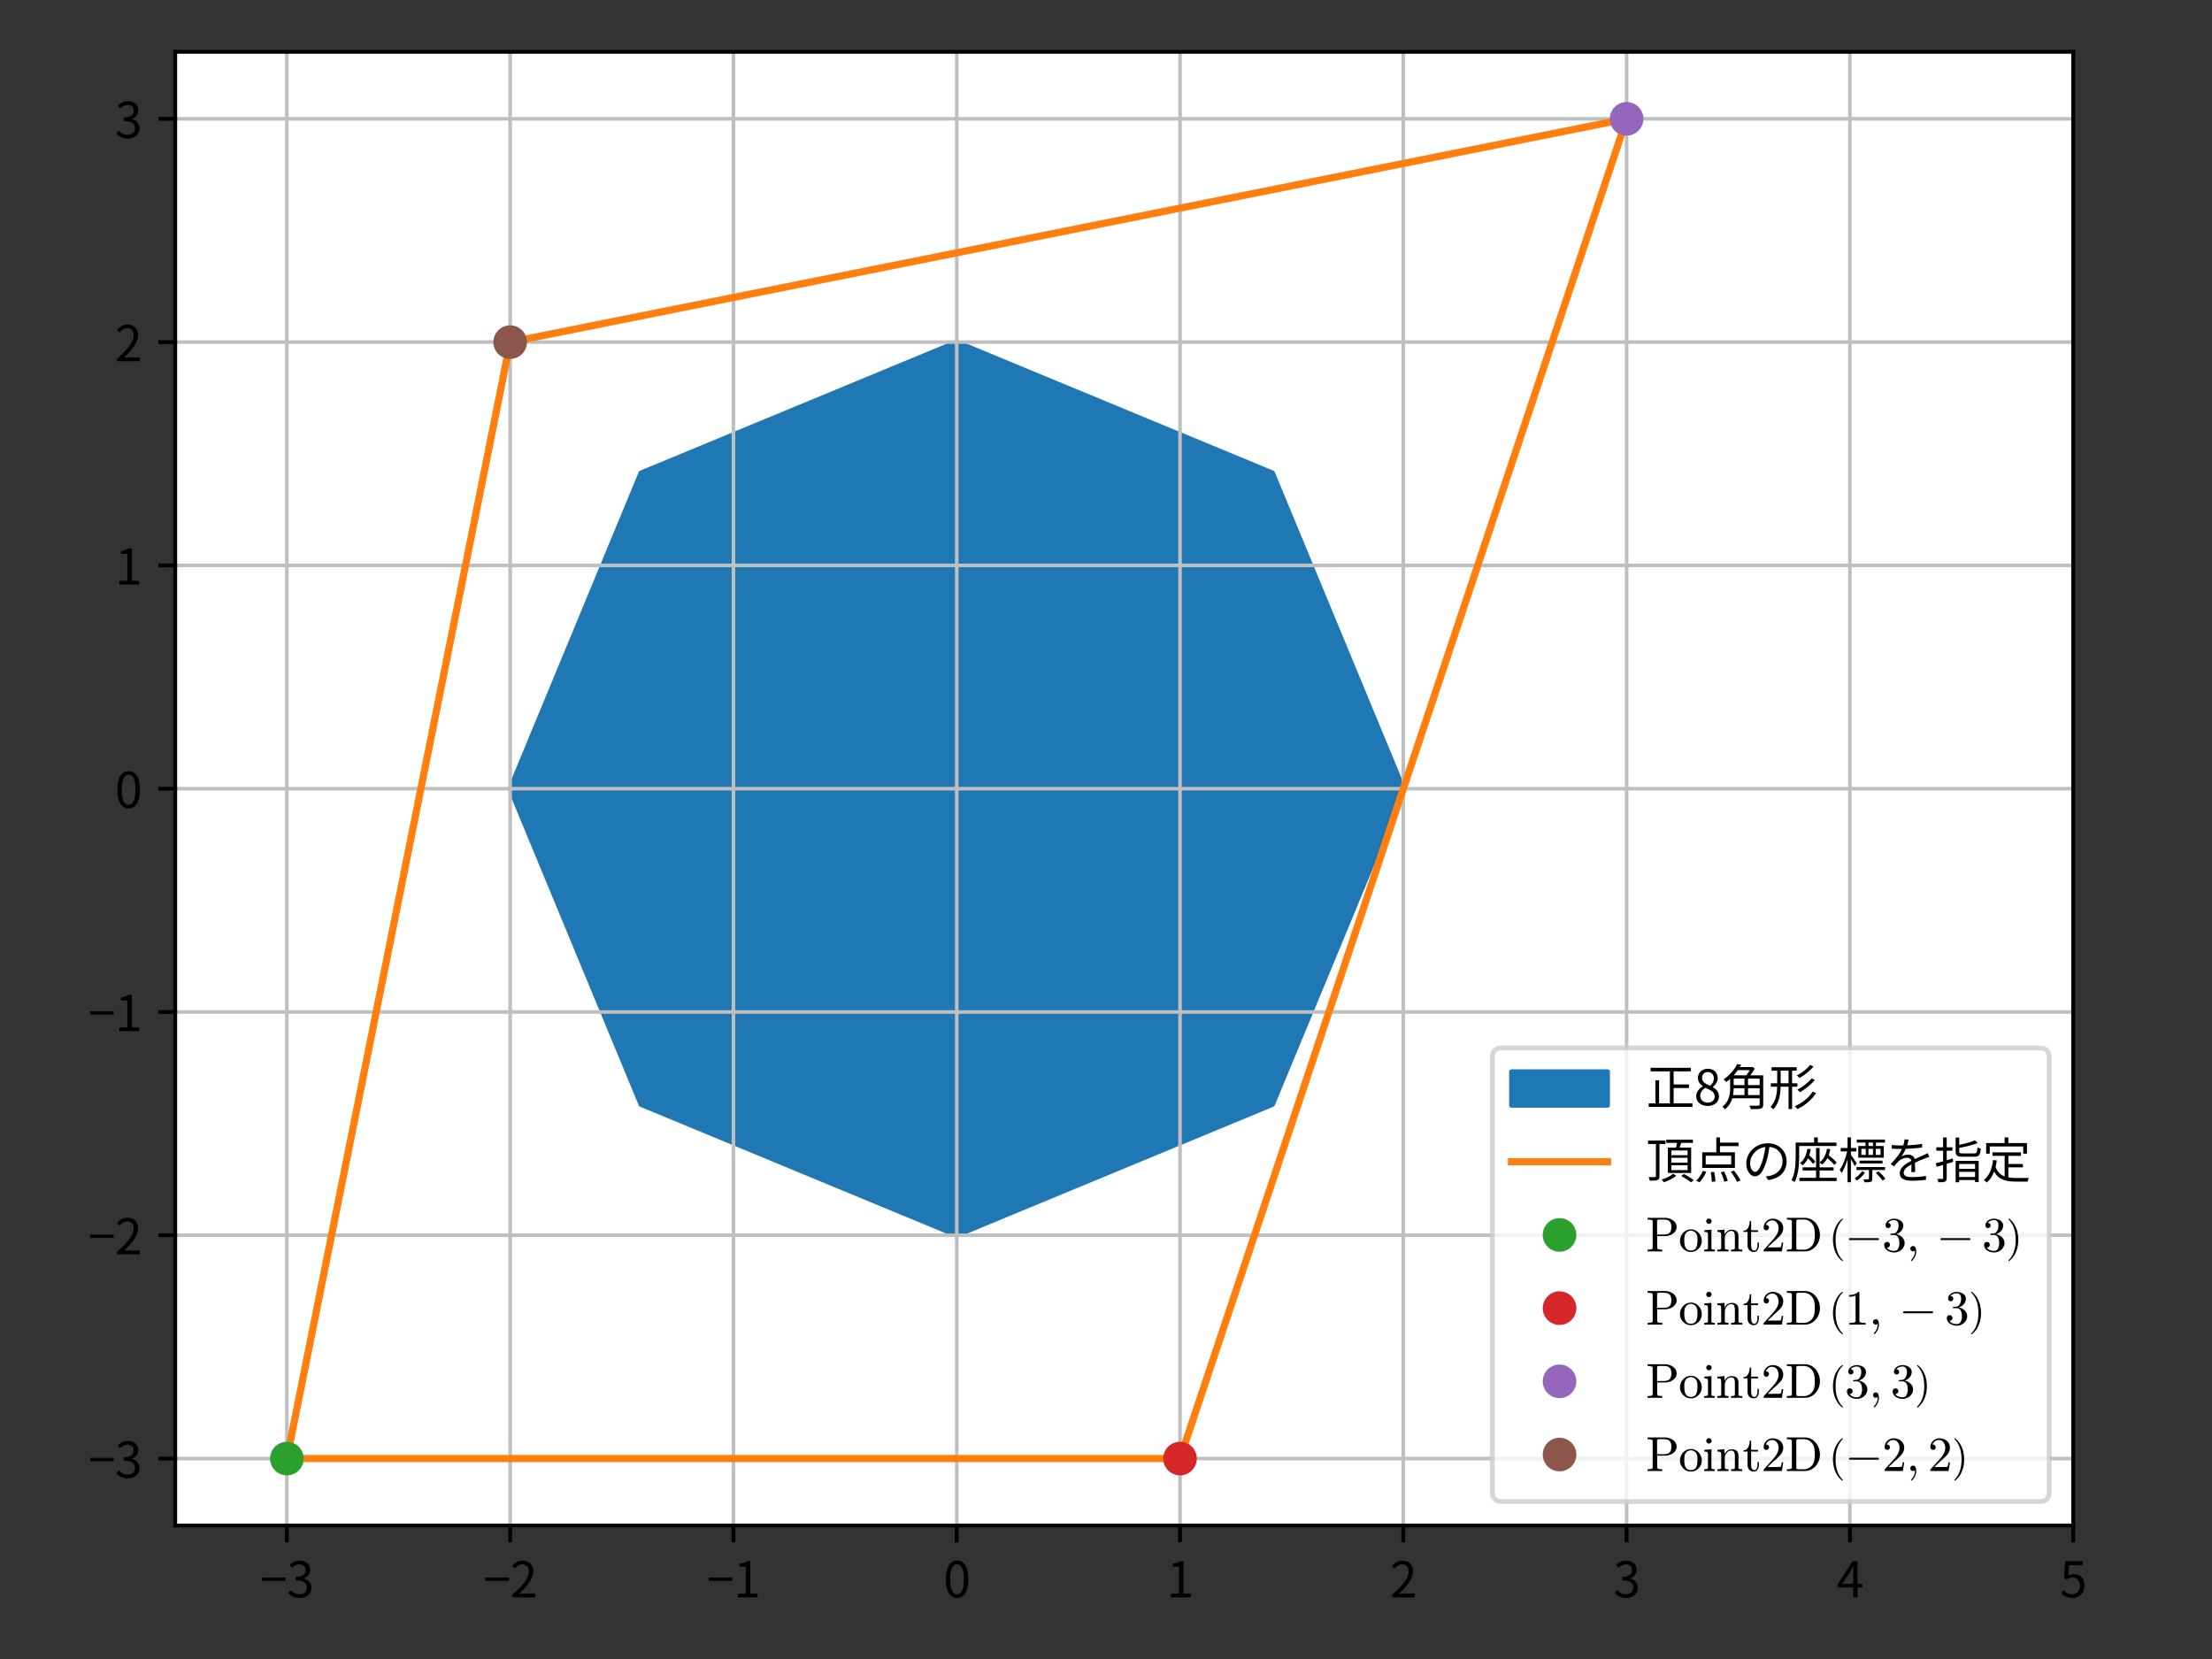 <?xml version="1.0" encoding="utf-8" standalone="no"?>
<!DOCTYPE svg PUBLIC "-//W3C//DTD SVG 1.1//EN"
  "http://www.w3.org/Graphics/SVG/1.1/DTD/svg11.dtd">
<svg xmlns:xlink="http://www.w3.org/1999/xlink" width="460.8pt" height="345.6pt" viewBox="0 0 460.8 345.6" xmlns="http://www.w3.org/2000/svg" version="1.1">
 <rect x="0" y="0" width="460.8" height="345.6" fill="#333333" stroke="none"/>
 <defs>
  <style type="text/css">*{stroke-linejoin: round; stroke-linecap: butt}</style>
 </defs>
 <g id="figure_1">
  <g id="patch_1">
   <path d="M 0 345.6 
L 460.8 345.6 
L 460.8 0 
L 0 0 
L 0 345.6 
z
" style="fill: none"/>
  </g>
  <g id="axes_1">
   <g id="patch_2">
    <path d="M 36.504 317.8 
L 431.883 317.8 
L 431.883 10.8 
L 36.504 10.8 
z
" style="fill: #ffffff"/>
   </g>
   <g id="patch_3">
    <path d="M 292.337 164.3 
L 265.089 98.518 
L 199.307 71.27 
L 133.525 98.518 
L 106.277 164.3 
L 133.525 230.082 
L 199.307 257.33 
L 265.089 230.082 
z
" clip-path="url(#p03136a1b5b)" style="fill: #1f77b4; stroke: #1f77b4; stroke-linejoin: miter"/>
   </g>
   <g id="matplotlib.axis_1">
    <g id="xtick_1">
     <g id="line2d_1">
      <path d="M 59.762 317.8 
L 59.762 10.8 
" clip-path="url(#p03136a1b5b)" style="fill: none; stroke: #bfbfbf; stroke-width: 0.75; stroke-linecap: square"/>
     </g>
     <g id="line2d_2">
      <defs>
       <path id="m4db9321e7c" d="M 0 0 
L 0 3.5 
" style="stroke: #000000; stroke-width: 0.8"/>
      </defs>
      <g>
       <use xlink:href="#m4db9321e7c" x="59.762" y="317.8" style="stroke: #000000; stroke-width: 0.8"/>
      </g>
     </g>
     <g id="text_1">
      <!-- −3 -->
      <g transform="translate(54.212 332.759) scale(0.1 -0.1)">
       <defs>
        <path id="NotoSansCJKjp-Regular-2212" d="M 243 2144 
L 3309 2144 
L 3309 2579 
L 243 2579 
L 243 2144 
z
" transform="scale(0.016)"/>
        <path id="NotoSansCJKjp-Regular-33" d="M 1690 -83 
C 2522 -83 3194 416 3194 1254 
C 3194 1894 2752 2317 2202 2445 
L 2202 2470 
C 2694 2656 3034 3034 3034 3603 
C 3034 4346 2458 4781 1670 4781 
C 1126 4781 710 4544 358 4218 
L 672 3846 
C 934 4115 1267 4301 1645 4301 
C 2131 4301 2438 4006 2438 3558 
C 2438 3053 2106 2662 1139 2662 
L 1139 2214 
C 2221 2214 2598 1837 2598 1280 
C 2598 736 2202 403 1645 403 
C 1114 403 755 653 480 941 
L 186 557 
C 493 224 954 -83 1690 -83 
z
" transform="scale(0.016)"/>
       </defs>
       <use xlink:href="#NotoSansCJKjp-Regular-2212"/>
       <use xlink:href="#NotoSansCJKjp-Regular-33" x="55.5"/>
      </g>
     </g>
    </g>
    <g id="xtick_2">
     <g id="line2d_3">
      <path d="M 106.277 317.8 
L 106.277 10.8 
" clip-path="url(#p03136a1b5b)" style="fill: none; stroke: #bfbfbf; stroke-width: 0.75; stroke-linecap: square"/>
     </g>
     <g id="line2d_4">
      <g>
       <use xlink:href="#m4db9321e7c" x="106.277" y="317.8" style="stroke: #000000; stroke-width: 0.8"/>
      </g>
     </g>
     <g id="text_2">
      <!-- −2 -->
      <g transform="translate(100.727 332.759) scale(0.1 -0.1)">
       <defs>
        <path id="NotoSansCJKjp-Regular-32" d="M 282 0 
L 3232 0 
L 3232 506 
L 1933 506 
C 1696 506 1408 480 1165 461 
C 2266 1504 3002 2458 3002 3392 
C 3002 4230 2477 4781 1638 4781 
C 1043 4781 640 4506 256 4090 
L 595 3757 
C 851 4064 1184 4301 1568 4301 
C 2150 4301 2432 3910 2432 3373 
C 2432 2566 1754 1632 282 346 
L 282 0 
z
" transform="scale(0.016)"/>
       </defs>
       <use xlink:href="#NotoSansCJKjp-Regular-2212"/>
       <use xlink:href="#NotoSansCJKjp-Regular-32" x="55.5"/>
      </g>
     </g>
    </g>
    <g id="xtick_3">
     <g id="line2d_5">
      <path d="M 152.792 317.8 
L 152.792 10.8 
" clip-path="url(#p03136a1b5b)" style="fill: none; stroke: #bfbfbf; stroke-width: 0.75; stroke-linecap: square"/>
     </g>
     <g id="line2d_6">
      <g>
       <use xlink:href="#m4db9321e7c" x="152.792" y="317.8" style="stroke: #000000; stroke-width: 0.8"/>
      </g>
     </g>
     <g id="text_3">
      <!-- −1 -->
      <g transform="translate(147.242 332.759) scale(0.1 -0.1)">
       <defs>
        <path id="NotoSansCJKjp-Regular-31" d="M 563 0 
L 3136 0 
L 3136 486 
L 2195 486 
L 2195 4698 
L 1747 4698 
C 1491 4544 1190 4435 774 4358 
L 774 3987 
L 1606 3987 
L 1606 486 
L 563 486 
L 563 0 
z
" transform="scale(0.016)"/>
       </defs>
       <use xlink:href="#NotoSansCJKjp-Regular-2212"/>
       <use xlink:href="#NotoSansCJKjp-Regular-31" x="55.5"/>
      </g>
     </g>
    </g>
    <g id="xtick_4">
     <g id="line2d_7">
      <path d="M 199.307 317.8 
L 199.307 10.8 
" clip-path="url(#p03136a1b5b)" style="fill: none; stroke: #bfbfbf; stroke-width: 0.75; stroke-linecap: square"/>
     </g>
     <g id="line2d_8">
      <g>
       <use xlink:href="#m4db9321e7c" x="199.307" y="317.8" style="stroke: #000000; stroke-width: 0.8"/>
      </g>
     </g>
     <g id="text_4">
      <!-- 0 -->
      <g transform="translate(196.532 332.759) scale(0.1 -0.1)">
       <defs>
        <path id="NotoSansCJKjp-Regular-30" d="M 1779 -83 
C 2669 -83 3238 730 3238 2362 
C 3238 3987 2669 4781 1779 4781 
C 883 4781 314 3994 314 2362 
C 314 730 883 -83 1779 -83 
z
M 1779 384 
C 1242 384 883 979 883 2362 
C 883 3731 1242 4314 1779 4314 
C 2310 4314 2669 3731 2669 2362 
C 2669 979 2310 384 1779 384 
z
" transform="scale(0.016)"/>
       </defs>
       <use xlink:href="#NotoSansCJKjp-Regular-30"/>
      </g>
     </g>
    </g>
    <g id="xtick_5">
     <g id="line2d_9">
      <path d="M 245.822 317.8 
L 245.822 10.8 
" clip-path="url(#p03136a1b5b)" style="fill: none; stroke: #bfbfbf; stroke-width: 0.75; stroke-linecap: square"/>
     </g>
     <g id="line2d_10">
      <g>
       <use xlink:href="#m4db9321e7c" x="245.822" y="317.8" style="stroke: #000000; stroke-width: 0.8"/>
      </g>
     </g>
     <g id="text_5">
      <!-- 1 -->
      <g transform="translate(243.047 332.759) scale(0.1 -0.1)">
       <use xlink:href="#NotoSansCJKjp-Regular-31"/>
      </g>
     </g>
    </g>
    <g id="xtick_6">
     <g id="line2d_11">
      <path d="M 292.337 317.8 
L 292.337 10.8 
" clip-path="url(#p03136a1b5b)" style="fill: none; stroke: #bfbfbf; stroke-width: 0.75; stroke-linecap: square"/>
     </g>
     <g id="line2d_12">
      <g>
       <use xlink:href="#m4db9321e7c" x="292.337" y="317.8" style="stroke: #000000; stroke-width: 0.8"/>
      </g>
     </g>
     <g id="text_6">
      <!-- 2 -->
      <g transform="translate(289.562 332.759) scale(0.1 -0.1)">
       <use xlink:href="#NotoSansCJKjp-Regular-32"/>
      </g>
     </g>
    </g>
    <g id="xtick_7">
     <g id="line2d_13">
      <path d="M 338.853 317.8 
L 338.853 10.8 
" clip-path="url(#p03136a1b5b)" style="fill: none; stroke: #bfbfbf; stroke-width: 0.75; stroke-linecap: square"/>
     </g>
     <g id="line2d_14">
      <g>
       <use xlink:href="#m4db9321e7c" x="338.853" y="317.8" style="stroke: #000000; stroke-width: 0.8"/>
      </g>
     </g>
     <g id="text_7">
      <!-- 3 -->
      <g transform="translate(336.077 332.759) scale(0.1 -0.1)">
       <use xlink:href="#NotoSansCJKjp-Regular-33"/>
      </g>
     </g>
    </g>
    <g id="xtick_8">
     <g id="line2d_15">
      <path d="M 385.368 317.8 
L 385.368 10.8 
" clip-path="url(#p03136a1b5b)" style="fill: none; stroke: #bfbfbf; stroke-width: 0.75; stroke-linecap: square"/>
     </g>
     <g id="line2d_16">
      <g>
       <use xlink:href="#m4db9321e7c" x="385.368" y="317.8" style="stroke: #000000; stroke-width: 0.8"/>
      </g>
     </g>
     <g id="text_8">
      <!-- 4 -->
      <g transform="translate(382.593 332.759) scale(0.1 -0.1)">
       <defs>
        <path id="NotoSansCJKjp-Regular-34" d="M 736 1760 
L 1805 3360 
C 1939 3590 2067 3821 2182 4051 
L 2208 4051 
C 2195 3808 2176 3430 2176 3200 
L 2176 1760 
L 736 1760 
z
M 2176 0 
L 2726 0 
L 2726 1293 
L 3347 1293 
L 3347 1760 
L 2726 1760 
L 2726 4698 
L 2080 4698 
L 128 1677 
L 128 1293 
L 2176 1293 
L 2176 0 
z
" transform="scale(0.016)"/>
       </defs>
       <use xlink:href="#NotoSansCJKjp-Regular-34"/>
      </g>
     </g>
    </g>
    <g id="xtick_9">
     <g id="line2d_17">
      <path d="M 431.883 317.8 
L 431.883 10.8 
" clip-path="url(#p03136a1b5b)" style="fill: none; stroke: #bfbfbf; stroke-width: 0.75; stroke-linecap: square"/>
     </g>
     <g id="line2d_18">
      <g>
       <use xlink:href="#m4db9321e7c" x="431.883" y="317.8" style="stroke: #000000; stroke-width: 0.8"/>
      </g>
     </g>
     <g id="text_9">
      <!-- 5 -->
      <g transform="translate(429.108 332.759) scale(0.1 -0.1)">
       <defs>
        <path id="NotoSansCJKjp-Regular-35" d="M 1670 -83 
C 2464 -83 3206 499 3206 1530 
C 3206 2560 2573 3021 1792 3021 
C 1510 3021 1306 2950 1094 2835 
L 1210 4192 
L 2982 4192 
L 2982 4698 
L 698 4698 
L 550 2496 
L 864 2304 
C 1133 2483 1331 2579 1645 2579 
C 2234 2579 2618 2182 2618 1510 
C 2618 826 2170 403 1619 403 
C 1075 403 736 653 467 922 
L 179 538 
C 493 224 941 -83 1670 -83 
z
" transform="scale(0.016)"/>
       </defs>
       <use xlink:href="#NotoSansCJKjp-Regular-35"/>
      </g>
     </g>
    </g>
   </g>
   <g id="matplotlib.axis_2">
    <g id="ytick_1">
     <g id="line2d_19">
      <path d="M 36.504 303.845 
L 431.883 303.845 
" clip-path="url(#p03136a1b5b)" style="fill: none; stroke: #bfbfbf; stroke-width: 0.75; stroke-linecap: square"/>
     </g>
     <g id="line2d_20">
      <defs>
       <path id="mf4fbedc969" d="M 0 0 
L -3.5 0 
" style="stroke: #000000; stroke-width: 0.8"/>
      </defs>
      <g>
       <use xlink:href="#mf4fbedc969" x="36.504" y="303.845" style="stroke: #000000; stroke-width: 0.8"/>
      </g>
     </g>
     <g id="text_10">
      <!-- −3 -->
      <g transform="translate(18.404 307.825) scale(0.1 -0.1)">
       <use xlink:href="#NotoSansCJKjp-Regular-2212"/>
       <use xlink:href="#NotoSansCJKjp-Regular-33" x="55.5"/>
      </g>
     </g>
    </g>
    <g id="ytick_2">
     <g id="line2d_21">
      <path d="M 36.504 257.33 
L 431.883 257.33 
" clip-path="url(#p03136a1b5b)" style="fill: none; stroke: #bfbfbf; stroke-width: 0.75; stroke-linecap: square"/>
     </g>
     <g id="line2d_22">
      <g>
       <use xlink:href="#mf4fbedc969" x="36.504" y="257.33" style="stroke: #000000; stroke-width: 0.8"/>
      </g>
     </g>
     <g id="text_11">
      <!-- −2 -->
      <g transform="translate(18.404 261.31) scale(0.1 -0.1)">
       <use xlink:href="#NotoSansCJKjp-Regular-2212"/>
       <use xlink:href="#NotoSansCJKjp-Regular-32" x="55.5"/>
      </g>
     </g>
    </g>
    <g id="ytick_3">
     <g id="line2d_23">
      <path d="M 36.504 210.815 
L 431.883 210.815 
" clip-path="url(#p03136a1b5b)" style="fill: none; stroke: #bfbfbf; stroke-width: 0.75; stroke-linecap: square"/>
     </g>
     <g id="line2d_24">
      <g>
       <use xlink:href="#mf4fbedc969" x="36.504" y="210.815" style="stroke: #000000; stroke-width: 0.8"/>
      </g>
     </g>
     <g id="text_12">
      <!-- −1 -->
      <g transform="translate(18.404 214.795) scale(0.1 -0.1)">
       <use xlink:href="#NotoSansCJKjp-Regular-2212"/>
       <use xlink:href="#NotoSansCJKjp-Regular-31" x="55.5"/>
      </g>
     </g>
    </g>
    <g id="ytick_4">
     <g id="line2d_25">
      <path d="M 36.504 164.3 
L 431.883 164.3 
" clip-path="url(#p03136a1b5b)" style="fill: none; stroke: #bfbfbf; stroke-width: 0.75; stroke-linecap: square"/>
     </g>
     <g id="line2d_26">
      <g>
       <use xlink:href="#mf4fbedc969" x="36.504" y="164.3" style="stroke: #000000; stroke-width: 0.8"/>
      </g>
     </g>
     <g id="text_13">
      <!-- 0 -->
      <g transform="translate(23.954 168.28) scale(0.1 -0.1)">
       <use xlink:href="#NotoSansCJKjp-Regular-30"/>
      </g>
     </g>
    </g>
    <g id="ytick_5">
     <g id="line2d_27">
      <path d="M 36.504 117.785 
L 431.883 117.785 
" clip-path="url(#p03136a1b5b)" style="fill: none; stroke: #bfbfbf; stroke-width: 0.75; stroke-linecap: square"/>
     </g>
     <g id="line2d_28">
      <g>
       <use xlink:href="#mf4fbedc969" x="36.504" y="117.785" style="stroke: #000000; stroke-width: 0.8"/>
      </g>
     </g>
     <g id="text_14">
      <!-- 1 -->
      <g transform="translate(23.954 121.765) scale(0.1 -0.1)">
       <use xlink:href="#NotoSansCJKjp-Regular-31"/>
      </g>
     </g>
    </g>
    <g id="ytick_6">
     <g id="line2d_29">
      <path d="M 36.504 71.27 
L 431.883 71.27 
" clip-path="url(#p03136a1b5b)" style="fill: none; stroke: #bfbfbf; stroke-width: 0.75; stroke-linecap: square"/>
     </g>
     <g id="line2d_30">
      <g>
       <use xlink:href="#mf4fbedc969" x="36.504" y="71.27" style="stroke: #000000; stroke-width: 0.8"/>
      </g>
     </g>
     <g id="text_15">
      <!-- 2 -->
      <g transform="translate(23.954 75.249) scale(0.1 -0.1)">
       <use xlink:href="#NotoSansCJKjp-Regular-32"/>
      </g>
     </g>
    </g>
    <g id="ytick_7">
     <g id="line2d_31">
      <path d="M 36.504 24.755 
L 431.883 24.755 
" clip-path="url(#p03136a1b5b)" style="fill: none; stroke: #bfbfbf; stroke-width: 0.75; stroke-linecap: square"/>
     </g>
     <g id="line2d_32">
      <g>
       <use xlink:href="#mf4fbedc969" x="36.504" y="24.755" style="stroke: #000000; stroke-width: 0.8"/>
      </g>
     </g>
     <g id="text_16">
      <!-- 3 -->
      <g transform="translate(23.954 28.734) scale(0.1 -0.1)">
       <use xlink:href="#NotoSansCJKjp-Regular-33"/>
      </g>
     </g>
    </g>
   </g>
   <g id="line2d_33">
    <path d="M 59.762 303.845 
L 245.822 303.845 
L 338.853 24.755 
L 106.277 71.27 
L 59.762 303.845 
" clip-path="url(#p03136a1b5b)" style="fill: none; stroke: #ff7f0e; stroke-width: 1.5; stroke-linecap: square"/>
   </g>
   <g id="line2d_34">
    <defs>
     <path id="m4c02b0292a" d="M 0 3 
C 0.796 3 1.559 2.684 2.121 2.121 
C 2.684 1.559 3 0.796 3 0 
C 3 -0.796 2.684 -1.559 2.121 -2.121 
C 1.559 -2.684 0.796 -3 0 -3 
C -0.796 -3 -1.559 -2.684 -2.121 -2.121 
C -2.684 -1.559 -3 -0.796 -3 0 
C -3 0.796 -2.684 1.559 -2.121 2.121 
C -1.559 2.684 -0.796 3 0 3 
z
" style="stroke: #2ca02c"/>
    </defs>
    <g clip-path="url(#p03136a1b5b)">
     <use xlink:href="#m4c02b0292a" x="59.762" y="303.845" style="fill: #2ca02c; stroke: #2ca02c"/>
    </g>
   </g>
   <g id="line2d_35">
    <defs>
     <path id="mf0843e661c" d="M 0 3 
C 0.796 3 1.559 2.684 2.121 2.121 
C 2.684 1.559 3 0.796 3 0 
C 3 -0.796 2.684 -1.559 2.121 -2.121 
C 1.559 -2.684 0.796 -3 0 -3 
C -0.796 -3 -1.559 -2.684 -2.121 -2.121 
C -2.684 -1.559 -3 -0.796 -3 0 
C -3 0.796 -2.684 1.559 -2.121 2.121 
C -1.559 2.684 -0.796 3 0 3 
z
" style="stroke: #d62728"/>
    </defs>
    <g clip-path="url(#p03136a1b5b)">
     <use xlink:href="#mf0843e661c" x="245.822" y="303.845" style="fill: #d62728; stroke: #d62728"/>
    </g>
   </g>
   <g id="line2d_36">
    <defs>
     <path id="m191c16836a" d="M 0 3 
C 0.796 3 1.559 2.684 2.121 2.121 
C 2.684 1.559 3 0.796 3 0 
C 3 -0.796 2.684 -1.559 2.121 -2.121 
C 1.559 -2.684 0.796 -3 0 -3 
C -0.796 -3 -1.559 -2.684 -2.121 -2.121 
C -2.684 -1.559 -3 -0.796 -3 0 
C -3 0.796 -2.684 1.559 -2.121 2.121 
C -1.559 2.684 -0.796 3 0 3 
z
" style="stroke: #9467bd"/>
    </defs>
    <g clip-path="url(#p03136a1b5b)">
     <use xlink:href="#m191c16836a" x="338.853" y="24.755" style="fill: #9467bd; stroke: #9467bd"/>
    </g>
   </g>
   <g id="line2d_37">
    <defs>
     <path id="m73bb7adc39" d="M 0 3 
C 0.796 3 1.559 2.684 2.121 2.121 
C 2.684 1.559 3 0.796 3 0 
C 3 -0.796 2.684 -1.559 2.121 -2.121 
C 1.559 -2.684 0.796 -3 0 -3 
C -0.796 -3 -1.559 -2.684 -2.121 -2.121 
C -2.684 -1.559 -3 -0.796 -3 0 
C -3 0.796 -2.684 1.559 -2.121 2.121 
C -1.559 2.684 -0.796 3 0 3 
z
" style="stroke: #8c564b"/>
    </defs>
    <g clip-path="url(#p03136a1b5b)">
     <use xlink:href="#m73bb7adc39" x="106.277" y="71.27" style="fill: #8c564b; stroke: #8c564b"/>
    </g>
   </g>
   <g id="patch_4">
    <path d="M 36.504 317.8 
L 36.504 10.8 
" style="fill: none; stroke: #000000; stroke-width: 0.8; stroke-linejoin: miter; stroke-linecap: square"/>
   </g>
   <g id="patch_5">
    <path d="M 431.883 317.8 
L 431.883 10.8 
" style="fill: none; stroke: #000000; stroke-width: 0.8; stroke-linejoin: miter; stroke-linecap: square"/>
   </g>
   <g id="patch_6">
    <path d="M 36.504 317.8 
L 431.883 317.8 
" style="fill: none; stroke: #000000; stroke-width: 0.8; stroke-linejoin: miter; stroke-linecap: square"/>
   </g>
   <g id="patch_7">
    <path d="M 36.504 10.8 
L 431.883 10.8 
" style="fill: none; stroke: #000000; stroke-width: 0.8; stroke-linejoin: miter; stroke-linecap: square"/>
   </g>
   <g id="legend_1">
    <g id="patch_8">
     <path d="M 312.883 312.8 
L 424.883 312.8 
Q 426.883 312.8 426.883 310.8 
L 426.883 220.3 
Q 426.883 218.3 424.883 218.3 
L 312.883 218.3 
Q 310.883 218.3 310.883 220.3 
L 310.883 310.8 
Q 310.883 312.8 312.883 312.8 
z
" style="fill: #ffffff; opacity: 0.8; stroke: #cccccc; stroke-linejoin: miter"/>
    </g>
    <g id="patch_9">
     <path d="M 314.883 230.259 
L 334.883 230.259 
L 334.883 223.259 
L 314.883 223.259 
z
" style="fill: #1f77b4; stroke: #1f77b4; stroke-linejoin: miter"/>
    </g>
    <g id="text_17">
     <!-- 正8角形 -->
     <g transform="translate(342.883 230.259) scale(0.1 -0.1)">
      <defs>
       <path id="NotoSansCJKjp-Regular-6b63" d="M 3603 256 
L 3603 2253 
L 5600 2253 
L 5600 2720 
L 3603 2720 
L 3603 4422 
L 5843 4422 
L 5843 4883 
L 602 4883 
L 602 4422 
L 3117 4422 
L 3117 256 
L 1709 256 
L 1709 3251 
L 1229 3251 
L 1229 256 
L 358 256 
L 358 -211 
L 6054 -211 
L 6054 256 
L 3603 256 
z
" transform="scale(0.016)"/>
       <path id="NotoSansCJKjp-Regular-38" d="M 1786 -83 
C 2669 -83 3258 448 3258 1133 
C 3258 1773 2874 2125 2464 2362 
L 2464 2394 
C 2746 2611 3091 3034 3091 3526 
C 3091 4250 2605 4762 1805 4762 
C 1075 4762 518 4288 518 3571 
C 518 3078 806 2726 1152 2490 
L 1152 2458 
C 723 2227 288 1792 288 1165 
C 288 442 922 -83 1786 -83 
z
M 2106 2547 
C 1555 2765 1050 3008 1050 3571 
C 1050 4026 1363 4333 1798 4333 
C 2304 4333 2592 3955 2592 3494 
C 2592 3149 2426 2829 2106 2547 
z
M 1798 352 
C 1235 352 819 717 819 1216 
C 819 1664 1082 2035 1459 2278 
C 2125 2010 2701 1773 2701 1146 
C 2701 678 2336 352 1798 352 
z
" transform="scale(0.016)"/>
       <path id="NotoSansCJKjp-Regular-89d2" d="M 3571 1331 
L 3571 2221 
L 5088 2221 
L 5088 1331 
L 3571 1331 
z
M 3110 2221 
L 3110 1331 
L 1619 1331 
C 1677 1638 1696 1939 1702 2221 
L 3110 2221 
z
M 3795 4582 
C 3667 4352 3501 4102 3347 3904 
L 1702 3904 
C 1907 4128 2086 4352 2246 4582 
L 3795 4582 
z
M 1702 3475 
L 3110 3475 
L 3110 2630 
L 1702 2630 
L 1702 3475 
z
M 5088 2630 
L 3571 2630 
L 3571 3475 
L 5088 3475 
L 5088 2630 
z
M 5549 3904 
L 3866 3904 
C 4083 4179 4301 4506 4448 4794 
L 4128 5005 
L 4051 4979 
L 2509 4979 
C 2566 5082 2624 5184 2682 5280 
L 2163 5370 
C 1843 4736 1235 3949 384 3366 
C 499 3296 646 3142 730 3027 
C 909 3162 1082 3296 1242 3443 
L 1242 2317 
C 1242 1504 1139 518 237 -179 
C 333 -250 506 -416 563 -518 
C 1075 -122 1363 390 1523 915 
L 5088 915 
L 5088 122 
C 5088 -6 5043 -45 4909 -45 
C 4768 -58 4269 -58 3750 -38 
C 3827 -160 3910 -371 3936 -499 
C 4589 -499 4998 -493 5235 -416 
C 5472 -346 5549 -192 5549 115 
L 5549 3904 
z
" transform="scale(0.016)"/>
       <path id="NotoSansCJKjp-Regular-5f62" d="M 5402 5248 
C 5011 4736 4282 4192 3674 3891 
C 3795 3808 3930 3661 4019 3558 
C 4659 3910 5382 4474 5843 5062 
L 5402 5248 
z
M 5587 3501 
C 5158 2950 4390 2368 3744 2042 
C 3859 1952 3994 1805 4077 1702 
C 4762 2086 5523 2694 6022 3315 
L 5587 3501 
z
M 1568 2867 
L 1568 4512 
L 2598 4512 
L 2598 2867 
L 1568 2867 
z
M 3750 2426 
L 3750 2867 
L 3059 2867 
L 3059 4512 
L 3661 4512 
L 3661 4960 
L 384 4960 
L 384 4512 
L 1120 4512 
L 1120 2867 
L 288 2867 
L 288 2426 
L 1114 2426 
C 1088 1478 947 544 256 -211 
C 365 -275 538 -429 614 -531 
C 1376 307 1536 1357 1562 2426 
L 2598 2426 
L 2598 -486 
L 3059 -486 
L 3059 2426 
L 3750 2426 
z
M 5728 1779 
C 5254 992 4352 282 3411 -109 
C 3526 -205 3667 -371 3744 -486 
C 4730 -32 5638 723 6176 1606 
L 5728 1779 
z
" transform="scale(0.016)"/>
      </defs>
      <use xlink:href="#NotoSansCJKjp-Regular-6b63"/>
      <use xlink:href="#NotoSansCJKjp-Regular-38" x="100"/>
      <use xlink:href="#NotoSansCJKjp-Regular-89d2" x="155.5"/>
      <use xlink:href="#NotoSansCJKjp-Regular-5f62" x="255.5"/>
     </g>
    </g>
    <g id="line2d_38">
     <path d="M 314.883 242.009 
L 324.883 242.009 
L 334.883 242.009 
" style="fill: none; stroke: #ff7f0e; stroke-width: 1.5; stroke-linecap: square"/>
    </g>
    <g id="text_18">
     <!-- 頂点の座標を指定 -->
     <g transform="translate(342.883 245.509) scale(0.1 -0.1)">
      <defs>
       <path id="NotoSansCJKjp-Regular-9802" d="M 5421 3040 
L 3302 3040 
L 3302 3654 
L 5421 3654 
L 5421 3040 
z
M 5421 2074 
L 3302 2074 
L 3302 2701 
L 5421 2701 
L 5421 2074 
z
M 5421 1094 
L 3302 1094 
L 3302 1722 
L 5421 1722 
L 5421 1094 
z
M 2854 4026 
L 2854 723 
L 5882 723 
L 5882 4026 
L 4378 4026 
C 4448 4218 4525 4435 4589 4646 
L 6112 4646 
L 6112 5056 
L 2643 5056 
L 2643 4646 
L 4051 4646 
C 4006 4448 3955 4218 3904 4026 
L 2854 4026 
z
M 2541 4493 
L 2541 4941 
L 275 4941 
L 275 4493 
L 1293 4493 
L 1293 314 
C 1293 211 1254 186 1158 179 
C 1056 179 710 173 346 186 
C 410 51 480 -154 499 -282 
C 992 -282 1312 -275 1498 -192 
C 1690 -115 1760 19 1760 307 
L 1760 4493 
L 2541 4493 
z
M 3546 614 
C 3232 339 2586 26 2042 -141 
C 2131 -237 2278 -384 2342 -480 
C 2899 -294 3552 32 3962 352 
L 3546 614 
z
M 4595 333 
C 5030 96 5581 -262 5856 -499 
L 6227 -211 
C 5933 32 5376 371 4947 589 
L 4595 333 
z
" transform="scale(0.016)"/>
       <path id="NotoSansCJKjp-Regular-70b9" d="M 4851 1830 
L 1530 1830 
L 1530 2970 
L 4851 2970 
L 4851 1830 
z
M 5331 3418 
L 3386 3418 
L 3386 4224 
L 5805 4224 
L 5805 4672 
L 3386 4672 
L 3386 5350 
L 2912 5350 
L 2912 3418 
L 1075 3418 
L 1075 1382 
L 5331 1382 
L 5331 3418 
z
M 723 -486 
C 1069 -154 1395 384 1606 883 
L 1158 998 
C 954 525 627 13 288 -275 
L 723 -486 
z
M 2182 826 
C 2266 416 2323 -115 2323 -435 
L 2797 -371 
C 2790 -64 2720 461 2637 864 
L 2182 826 
z
M 3494 819 
C 3686 429 3878 -102 3942 -416 
L 4403 -307 
C 4326 13 4122 531 3923 915 
L 3494 819 
z
M 4794 877 
C 5114 467 5466 -83 5613 -435 
L 6061 -256 
C 5901 102 5536 634 5210 1037 
L 4794 877 
z
" transform="scale(0.016)"/>
       <path id="NotoSansCJKjp-Regular-306e" d="M 5811 2240 
C 5811 3539 4858 4595 3360 4595 
C 1798 4595 563 3379 563 1990 
C 563 934 1133 282 1702 282 
C 2298 282 2803 954 3194 2272 
C 3373 2867 3494 3520 3578 4115 
C 4666 4026 5286 3226 5286 2259 
C 5286 1152 4480 544 3661 358 
C 3514 326 3315 294 3110 275 
L 3411 -198 
C 4928 0 5811 896 5811 2240 
z
M 1062 2035 
C 1062 2906 1818 3955 3046 4109 
C 2976 3520 2848 2912 2688 2381 
C 2362 1299 2022 870 1722 870 
C 1434 870 1062 1229 1062 2035 
z
" transform="scale(0.016)"/>
       <path id="NotoSansCJKjp-Regular-5ea7" d="M 6054 4237 
L 6054 4678 
L 3629 4678 
L 3629 5350 
L 3142 5350 
L 3142 4678 
L 742 4678 
L 742 2918 
C 742 1997 691 710 205 -205 
C 314 -256 518 -390 602 -467 
C 1126 499 1197 1939 1197 2912 
L 1197 4237 
L 6054 4237 
z
M 2259 3872 
C 2144 3059 1843 2413 1299 2010 
C 1402 1946 1587 1798 1658 1728 
C 1946 1971 2176 2272 2349 2637 
C 2611 2381 2867 2099 3014 1907 
L 3302 2214 
C 3130 2432 2803 2758 2509 3021 
C 2598 3270 2662 3539 2707 3827 
L 2259 3872 
z
M 3859 1050 
L 5683 1050 
L 5683 1459 
L 3859 1459 
L 3859 2093 
C 3962 2029 4122 1888 4186 1811 
C 4467 2035 4691 2317 4870 2656 
C 5222 2355 5587 2010 5786 1773 
L 6086 2086 
C 5856 2349 5414 2733 5043 3040 
C 5133 3283 5203 3539 5248 3821 
L 4819 3872 
C 4691 3098 4384 2496 3859 2106 
L 3859 3974 
L 3398 3974 
L 3398 1459 
L 1645 1459 
L 1645 1050 
L 3398 1050 
L 3398 96 
L 1229 96 
L 1229 -326 
L 6074 -326 
L 6074 96 
L 3859 96 
L 3859 1050 
z
" transform="scale(0.016)"/>
       <path id="NotoSansCJKjp-Regular-6a19" d="M 4563 4237 
L 3974 4237 
L 3974 4678 
L 4563 4678 
L 4563 4237 
z
M 5542 3078 
L 4915 3078 
L 4915 3866 
L 5542 3866 
L 5542 3078 
z
M 3046 3866 
L 3622 3866 
L 3622 3078 
L 3046 3078 
L 3046 3866 
z
M 4563 3866 
L 4563 3078 
L 3968 3078 
L 3968 3866 
L 4563 3866 
z
M 3584 4237 
L 2643 4237 
L 2643 2714 
L 5958 2714 
L 5958 4237 
L 4947 4237 
L 4947 4678 
L 6125 4678 
L 6125 5075 
L 2445 5075 
L 2445 4678 
L 3584 4678 
L 3584 4237 
z
M 5798 1965 
L 5798 2330 
L 2810 2330 
L 2810 1965 
L 5798 1965 
z
M 2445 1971 
C 2336 2144 1862 2854 1683 3091 
L 1683 3533 
L 2400 3533 
L 2400 3974 
L 1683 3974 
L 1683 5357 
L 1248 5357 
L 1248 3974 
L 352 3974 
L 352 3533 
L 1197 3533 
C 1011 2662 621 1664 224 1133 
C 301 1024 416 845 467 723 
C 762 1139 1037 1811 1248 2509 
L 1248 -480 
L 1683 -480 
L 1683 2528 
C 1869 2214 2093 1824 2182 1619 
L 2445 1971 
z
M 3149 966 
C 2938 646 2547 262 2176 19 
C 2278 -58 2406 -179 2470 -269 
C 2854 0 3258 384 3514 768 
L 3149 966 
z
M 6125 1114 
L 6125 1498 
L 2413 1498 
L 2413 1114 
L 4032 1114 
L 4032 -13 
C 4032 -77 4013 -102 3936 -102 
L 3309 -102 
C 3366 -211 3430 -371 3450 -493 
C 3853 -493 4109 -486 4275 -422 
C 4435 -358 4474 -237 4474 -19 
L 4474 1114 
L 6125 1114 
z
M 4934 730 
C 5254 422 5632 -6 5818 -275 
L 6170 -19 
C 5984 250 5587 659 5267 947 
L 4934 730 
z
" transform="scale(0.016)"/>
       <path id="NotoSansCJKjp-Regular-3092" d="M 2944 5062 
L 2419 5107 
C 2406 4870 2349 4582 2259 4307 
C 2118 4301 1971 4301 1837 4301 
C 1542 4301 1094 4326 755 4371 
L 755 3891 
C 1107 3866 1530 3853 1805 3853 
C 1894 3853 1990 3853 2086 3853 
C 1843 3334 1414 2675 608 1894 
L 1043 1574 
C 1261 1830 1440 2067 1626 2240 
C 1914 2509 2323 2707 2726 2707 
C 3014 2707 3245 2586 3309 2310 
C 2560 1920 1798 1446 1798 691 
C 1798 -90 2534 -288 3450 -288 
C 4006 -288 4717 -237 5203 -173 
L 5216 339 
C 4653 243 3968 186 3469 186 
C 2810 186 2310 262 2310 762 
C 2310 1184 2726 1523 3322 1837 
C 3322 1498 3315 1082 3302 838 
L 3795 838 
C 3789 1152 3782 1696 3776 2067 
C 4262 2298 4717 2483 5075 2618 
C 5248 2688 5478 2778 5645 2822 
L 5434 3302 
C 5254 3206 5101 3136 4909 3053 
C 4576 2899 4186 2746 3750 2534 
C 3648 2906 3309 3110 2893 3110 
C 2618 3110 2246 3027 2003 2874 
C 2221 3162 2432 3526 2579 3866 
C 3277 3891 4070 3942 4704 4045 
L 4710 4518 
C 4109 4410 3411 4352 2758 4320 
C 2854 4621 2906 4870 2944 5062 
z
" transform="scale(0.016)"/>
       <path id="NotoSansCJKjp-Regular-6307" d="M 2445 2618 
C 2182 2534 1914 2458 1658 2387 
L 1658 3622 
L 2406 3622 
L 2406 4064 
L 1658 4064 
L 1658 5350 
L 1190 5350 
L 1190 4064 
L 301 4064 
L 301 3622 
L 1190 3622 
L 1190 2246 
C 826 2144 493 2054 224 1984 
L 358 1523 
C 608 1600 890 1683 1190 1773 
L 1190 70 
C 1190 -26 1158 -51 1069 -51 
C 992 -58 723 -58 435 -51 
C 499 -173 563 -365 582 -486 
C 1011 -493 1267 -480 1427 -403 
C 1594 -326 1658 -198 1658 70 
L 1658 1914 
L 2502 2176 
L 2445 2618 
z
M 5350 1894 
L 5350 1261 
L 3277 1261 
L 3277 1894 
L 5350 1894 
z
M 3277 198 
L 3277 870 
L 5350 870 
L 5350 198 
L 3277 198 
z
M 2822 -486 
L 3277 -486 
L 3277 -192 
L 5350 -192 
L 5350 -461 
L 5818 -461 
L 5818 2304 
L 2822 2304 
L 2822 -486 
z
M 3776 3270 
C 3366 3270 3290 3309 3290 3526 
L 3290 3987 
C 4122 4147 5056 4365 5702 4621 
L 5338 4973 
C 4858 4762 4045 4538 3290 4378 
L 3290 5331 
L 2822 5331 
L 2822 3526 
C 2822 2976 3021 2835 3750 2835 
L 5242 2835 
C 5875 2835 6022 3053 6093 3885 
C 5965 3917 5766 3987 5658 4070 
C 5619 3379 5562 3270 5210 3270 
L 3776 3270 
z
" transform="scale(0.016)"/>
       <path id="NotoSansCJKjp-Regular-5b9a" d="M 1011 4173 
L 5370 4173 
L 5370 3238 
L 5856 3238 
L 5856 4621 
L 3437 4621 
L 3437 5350 
L 2944 5350 
L 2944 4621 
L 544 4621 
L 544 3238 
L 1011 3238 
L 1011 4173 
z
M 3437 1453 
L 5331 1453 
L 5331 1894 
L 3437 1894 
L 3437 2957 
L 5069 2957 
L 5069 3405 
L 1363 3405 
L 1363 2957 
L 2950 2957 
L 2950 275 
C 2426 474 2016 838 1773 1510 
C 1837 1779 1888 2061 1926 2362 
L 1440 2406 
C 1299 1261 954 352 243 -198 
C 358 -269 557 -435 634 -518 
C 1050 -154 1363 320 1587 909 
C 2170 -173 3123 -403 4448 -403 
L 5933 -403 
C 5952 -262 6035 -38 6112 77 
C 5805 70 4704 70 4474 70 
C 4102 70 3750 90 3437 147 
L 3437 1453 
z
" transform="scale(0.016)"/>
      </defs>
      <use xlink:href="#NotoSansCJKjp-Regular-9802"/>
      <use xlink:href="#NotoSansCJKjp-Regular-70b9" x="100"/>
      <use xlink:href="#NotoSansCJKjp-Regular-306e" x="200"/>
      <use xlink:href="#NotoSansCJKjp-Regular-5ea7" x="300"/>
      <use xlink:href="#NotoSansCJKjp-Regular-6a19" x="400"/>
      <use xlink:href="#NotoSansCJKjp-Regular-3092" x="500"/>
      <use xlink:href="#NotoSansCJKjp-Regular-6307" x="600"/>
      <use xlink:href="#NotoSansCJKjp-Regular-5b9a" x="700"/>
     </g>
    </g>
    <g id="line2d_39">
     <g>
      <use xlink:href="#m4c02b0292a" x="324.883" y="257.259" style="fill: #2ca02c; stroke: #2ca02c"/>
     </g>
    </g>
    <g id="text_19">
     <!-- $\operatorname{Point2D}\left(-3, -3\right)$ -->
     <g transform="translate(342.883 260.759) scale(0.1 -0.1)">
      <defs>
       <path id="Cmr10-50" d="M 213 0 
L 213 225 
Q 872 225 872 428 
L 872 3944 
Q 872 4147 213 4147 
L 213 4372 
L 2491 4372 
Q 2841 4372 3191 4228 
Q 3541 4084 3767 3809 
Q 3994 3534 3994 3169 
Q 3994 2813 3766 2544 
Q 3538 2275 3191 2136 
Q 2844 1997 2491 1997 
L 1466 1997 
L 1466 428 
Q 1466 225 2125 225 
L 2125 0 
L 213 0 
z
M 1447 2188 
L 2316 2188 
Q 2669 2188 2887 2289 
Q 3106 2391 3207 2605 
Q 3309 2819 3309 3169 
Q 3309 3691 3079 3919 
Q 2850 4147 2316 4147 
L 1772 4147 
Q 1656 4147 1592 4137 
Q 1528 4128 1487 4083 
Q 1447 4038 1447 3944 
L 1447 2188 
z
" transform="scale(0.016)"/>
       <path id="Cmr10-6f" d="M 1600 -72 
Q 1216 -72 887 123 
Q 559 319 368 647 
Q 178 975 178 1363 
Q 178 1656 283 1928 
Q 388 2200 583 2414 
Q 778 2628 1037 2748 
Q 1297 2869 1600 2869 
Q 1994 2869 2317 2661 
Q 2641 2453 2828 2104 
Q 3016 1756 3016 1363 
Q 3016 978 2825 648 
Q 2634 319 2307 123 
Q 1981 -72 1600 -72 
z
M 1600 116 
Q 2113 116 2284 487 
Q 2456 859 2456 1434 
Q 2456 1756 2422 1967 
Q 2388 2178 2272 2350 
Q 2200 2456 2089 2536 
Q 1978 2616 1854 2658 
Q 1731 2700 1600 2700 
Q 1400 2700 1220 2609 
Q 1041 2519 922 2350 
Q 803 2169 770 1951 
Q 738 1734 738 1434 
Q 738 1075 800 789 
Q 863 503 1052 309 
Q 1241 116 1600 116 
z
" transform="scale(0.016)"/>
       <path id="Cmr10-69" d="M 197 0 
L 197 225 
Q 416 225 556 259 
Q 697 294 697 428 
L 697 2175 
Q 697 2422 601 2478 
Q 506 2534 225 2534 
L 225 2759 
L 1147 2828 
L 1147 428 
Q 1147 294 1269 259 
Q 1391 225 1594 225 
L 1594 0 
L 197 0 
z
M 469 3928 
Q 469 4069 575 4175 
Q 681 4281 819 4281 
Q 909 4281 993 4234 
Q 1078 4188 1125 4103 
Q 1172 4019 1172 3928 
Q 1172 3791 1065 3684 
Q 959 3578 819 3578 
Q 681 3578 575 3684 
Q 469 3791 469 3928 
z
" transform="scale(0.016)"/>
       <path id="Cmr10-6e" d="M 191 0 
L 191 225 
Q 409 225 550 259 
Q 691 294 691 428 
L 691 2175 
Q 691 2347 639 2423 
Q 588 2500 491 2517 
Q 394 2534 191 2534 
L 191 2759 
L 1119 2828 
L 1119 2203 
Q 1247 2478 1498 2653 
Q 1750 2828 2047 2828 
Q 2491 2828 2714 2615 
Q 2938 2403 2938 1966 
L 2938 428 
Q 2938 294 3078 259 
Q 3219 225 3438 225 
L 3438 0 
L 1972 0 
L 1972 225 
Q 2191 225 2331 259 
Q 2472 294 2472 428 
L 2472 1947 
Q 2472 2259 2381 2461 
Q 2291 2663 2009 2663 
Q 1638 2663 1398 2366 
Q 1159 2069 1159 1691 
L 1159 428 
Q 1159 294 1300 259 
Q 1441 225 1656 225 
L 1656 0 
L 191 0 
z
" transform="scale(0.016)"/>
       <path id="Cmr10-74" d="M 653 769 
L 653 2534 
L 122 2534 
L 122 2700 
Q 541 2700 737 3090 
Q 934 3481 934 3938 
L 1119 3938 
L 1119 2759 
L 2022 2759 
L 2022 2534 
L 1119 2534 
L 1119 781 
Q 1119 516 1208 316 
Q 1297 116 1528 116 
Q 1747 116 1844 327 
Q 1941 538 1941 781 
L 1941 1159 
L 2125 1159 
L 2125 769 
Q 2125 569 2051 373 
Q 1978 178 1834 53 
Q 1691 -72 1484 -72 
Q 1100 -72 876 158 
Q 653 388 653 769 
z
" transform="scale(0.016)"/>
       <path id="Cmr10-32" d="M 319 0 
L 319 172 
Q 319 188 331 206 
L 1325 1306 
Q 1550 1550 1690 1715 
Q 1831 1881 1968 2097 
Q 2106 2313 2186 2536 
Q 2266 2759 2266 3009 
Q 2266 3272 2169 3511 
Q 2072 3750 1880 3894 
Q 1688 4038 1416 4038 
Q 1138 4038 916 3870 
Q 694 3703 603 3438 
Q 628 3444 672 3444 
Q 816 3444 917 3347 
Q 1019 3250 1019 3097 
Q 1019 2950 917 2848 
Q 816 2747 672 2747 
Q 522 2747 420 2851 
Q 319 2956 319 3097 
Q 319 3338 409 3548 
Q 500 3759 670 3923 
Q 841 4088 1055 4175 
Q 1269 4263 1509 4263 
Q 1875 4263 2190 4108 
Q 2506 3953 2690 3670 
Q 2875 3388 2875 3009 
Q 2875 2731 2753 2481 
Q 2631 2231 2440 2026 
Q 2250 1822 1953 1562 
Q 1656 1303 1563 1216 
L 838 519 
L 1453 519 
Q 1906 519 2211 526 
Q 2516 534 2534 550 
Q 2609 631 2688 1141 
L 2875 1141 
L 2694 0 
L 319 0 
z
" transform="scale(0.016)"/>
       <path id="Cmr10-44" d="M 213 0 
L 213 225 
Q 872 225 872 428 
L 872 3944 
Q 872 4147 213 4147 
L 213 4372 
L 2572 4372 
Q 3009 4372 3371 4183 
Q 3734 3994 3990 3678 
Q 4247 3363 4386 2963 
Q 4525 2563 4525 2144 
Q 4525 1738 4384 1355 
Q 4244 972 3980 664 
Q 3716 356 3355 178 
Q 2994 0 2572 0 
L 213 0 
z
M 1447 428 
Q 1447 291 1525 258 
Q 1603 225 1772 225 
L 2406 225 
Q 2734 225 3029 367 
Q 3325 509 3519 763 
Q 3722 1031 3790 1364 
Q 3859 1697 3859 2144 
Q 3859 2609 3790 2959 
Q 3722 3309 3519 3584 
Q 3328 3856 3034 4001 
Q 2741 4147 2406 4147 
L 1772 4147 
Q 1656 4147 1592 4137 
Q 1528 4128 1487 4083 
Q 1447 4038 1447 3944 
L 1447 428 
z
" transform="scale(0.016)"/>
       <path id="Cmr10-28" d="M 1984 -1588 
Q 1628 -1306 1370 -942 
Q 1113 -578 948 -165 
Q 784 247 703 697 
Q 622 1147 622 1600 
Q 622 2059 703 2509 
Q 784 2959 951 3375 
Q 1119 3791 1378 4153 
Q 1638 4516 1984 4788 
Q 1984 4800 2016 4800 
L 2075 4800 
Q 2094 4800 2109 4783 
Q 2125 4766 2125 4744 
Q 2125 4716 2113 4703 
Q 1800 4397 1592 4047 
Q 1384 3697 1257 3301 
Q 1131 2906 1075 2482 
Q 1019 2059 1019 1600 
Q 1019 -434 2106 -1491 
Q 2125 -1509 2125 -1544 
Q 2125 -1559 2108 -1579 
Q 2091 -1600 2075 -1600 
L 2016 -1600 
Q 1984 -1600 1984 -1588 
z
" transform="scale(0.016)"/>
       <path id="Cmsy10-a1" d="M 653 1472 
Q 600 1472 565 1512 
Q 531 1553 531 1600 
Q 531 1647 565 1687 
Q 600 1728 653 1728 
L 4325 1728 
Q 4375 1728 4408 1687 
Q 4441 1647 4441 1600 
Q 4441 1553 4408 1512 
Q 4375 1472 4325 1472 
L 653 1472 
z
" transform="scale(0.016)"/>
       <path id="Cmr10-33" d="M 609 494 
Q 759 275 1012 169 
Q 1266 63 1556 63 
Q 1928 63 2084 380 
Q 2241 697 2241 1100 
Q 2241 1281 2208 1462 
Q 2175 1644 2097 1800 
Q 2019 1956 1883 2050 
Q 1747 2144 1550 2144 
L 1125 2144 
Q 1069 2144 1069 2203 
L 1069 2259 
Q 1069 2309 1125 2309 
L 1478 2338 
Q 1703 2338 1851 2506 
Q 2000 2675 2069 2917 
Q 2138 3159 2138 3378 
Q 2138 3684 1994 3881 
Q 1850 4078 1556 4078 
Q 1313 4078 1091 3986 
Q 869 3894 738 3706 
Q 750 3709 759 3711 
Q 769 3713 781 3713 
Q 925 3713 1022 3613 
Q 1119 3513 1119 3372 
Q 1119 3234 1022 3134 
Q 925 3034 781 3034 
Q 641 3034 541 3134 
Q 441 3234 441 3372 
Q 441 3647 606 3850 
Q 772 4053 1033 4158 
Q 1294 4263 1556 4263 
Q 1750 4263 1965 4205 
Q 2181 4147 2356 4039 
Q 2531 3931 2642 3762 
Q 2753 3594 2753 3378 
Q 2753 3109 2633 2881 
Q 2513 2653 2303 2487 
Q 2094 2322 1844 2241 
Q 2122 2188 2372 2031 
Q 2622 1875 2773 1631 
Q 2925 1388 2925 1106 
Q 2925 753 2731 467 
Q 2538 181 2222 20 
Q 1906 -141 1556 -141 
Q 1256 -141 954 -26 
Q 653 88 461 316 
Q 269 544 269 863 
Q 269 1022 375 1128 
Q 481 1234 641 1234 
Q 744 1234 830 1186 
Q 916 1138 964 1050 
Q 1013 963 1013 863 
Q 1013 706 903 600 
Q 794 494 641 494 
L 609 494 
z
" transform="scale(0.016)"/>
       <path id="Cmmi10-3b" d="M 634 -1153 
Q 634 -1125 659 -1100 
Q 891 -878 1019 -587 
Q 1147 -297 1147 25 
L 1147 103 
Q 1044 0 891 0 
Q 744 0 641 103 
Q 538 206 538 353 
Q 538 503 641 603 
Q 744 703 891 703 
Q 1119 703 1216 492 
Q 1313 281 1313 25 
Q 1313 -331 1170 -651 
Q 1028 -972 769 -1228 
Q 744 -1241 728 -1241 
Q 697 -1241 665 -1212 
Q 634 -1184 634 -1153 
z
" transform="scale(0.016)"/>
       <path id="Cmr10-29" d="M 416 -1600 
Q 359 -1600 359 -1544 
Q 359 -1516 372 -1503 
Q 1466 -434 1466 1600 
Q 1466 3634 384 4691 
Q 359 4706 359 4744 
Q 359 4766 376 4783 
Q 394 4800 416 4800 
L 475 4800 
Q 494 4800 506 4788 
Q 966 4425 1272 3906 
Q 1578 3388 1720 2800 
Q 1863 2213 1863 1600 
Q 1863 1147 1786 708 
Q 1709 269 1542 -157 
Q 1375 -584 1119 -945 
Q 863 -1306 506 -1588 
Q 494 -1600 475 -1600 
L 416 -1600 
z
" transform="scale(0.016)"/>
      </defs>
      <use xlink:href="#Cmr10-50" transform="translate(0 0.688)"/>
      <use xlink:href="#Cmr10-6f" transform="translate(68.018 0.688)"/>
      <use xlink:href="#Cmr10-69" transform="translate(118.018 0.688)"/>
      <use xlink:href="#Cmr10-6e" transform="translate(145.703 0.688)"/>
      <use xlink:href="#Cmr10-74" transform="translate(201.221 0.688)"/>
      <use xlink:href="#Cmr10-32" transform="translate(240.039 0.688)"/>
      <use xlink:href="#Cmr10-44" transform="translate(290.039 0.688)"/>
      <use xlink:href="#Cmr10-28" transform="translate(380.99 2.797) scale(0.86)"/>
      <use xlink:href="#Cmsy10-a1" transform="translate(414.374 0.688)"/>
      <use xlink:href="#Cmr10-33" transform="translate(492.059 0.688)"/>
      <use xlink:href="#Cmmi10-3b" transform="translate(542.059 0.688)"/>
      <use xlink:href="#Cmsy10-a1" transform="translate(604.862 0.688)"/>
      <use xlink:href="#Cmr10-33" transform="translate(700.106 0.688)"/>
      <use xlink:href="#Cmr10-29" transform="translate(750.106 2.797) scale(0.86)"/>
     </g>
    </g>
    <g id="line2d_40">
     <g>
      <use xlink:href="#mf0843e661c" x="324.883" y="272.509" style="fill: #d62728; stroke: #d62728"/>
     </g>
    </g>
    <g id="text_20">
     <!-- $\operatorname{Point2D}\left(1, -3\right)$ -->
     <g transform="translate(342.883 276.009) scale(0.1 -0.1)">
      <defs>
       <path id="Cmr10-31" d="M 594 0 
L 594 225 
Q 1394 225 1394 428 
L 1394 3788 
Q 1063 3628 556 3628 
L 556 3853 
Q 1341 3853 1741 4263 
L 1831 4263 
Q 1853 4263 1873 4245 
Q 1894 4228 1894 4206 
L 1894 428 
Q 1894 225 2694 225 
L 2694 0 
L 594 0 
z
" transform="scale(0.016)"/>
      </defs>
      <use xlink:href="#Cmr10-50" transform="translate(0 0.688)"/>
      <use xlink:href="#Cmr10-6f" transform="translate(68.018 0.688)"/>
      <use xlink:href="#Cmr10-69" transform="translate(118.018 0.688)"/>
      <use xlink:href="#Cmr10-6e" transform="translate(145.703 0.688)"/>
      <use xlink:href="#Cmr10-74" transform="translate(201.221 0.688)"/>
      <use xlink:href="#Cmr10-32" transform="translate(240.039 0.688)"/>
      <use xlink:href="#Cmr10-44" transform="translate(290.039 0.688)"/>
      <use xlink:href="#Cmr10-28" transform="translate(380.99 2.797) scale(0.86)"/>
      <use xlink:href="#Cmr10-31" transform="translate(414.374 0.688)"/>
      <use xlink:href="#Cmmi10-3b" transform="translate(464.374 0.688)"/>
      <use xlink:href="#Cmsy10-a1" transform="translate(527.176 0.688)"/>
      <use xlink:href="#Cmr10-33" transform="translate(622.421 0.688)"/>
      <use xlink:href="#Cmr10-29" transform="translate(672.421 2.797) scale(0.86)"/>
     </g>
    </g>
    <g id="line2d_41">
     <g>
      <use xlink:href="#m191c16836a" x="324.883" y="287.759" style="fill: #9467bd; stroke: #9467bd"/>
     </g>
    </g>
    <g id="text_21">
     <!-- $\operatorname{Point2D}\left(3, 3\right)$ -->
     <g transform="translate(342.883 291.259) scale(0.1 -0.1)">
      <use xlink:href="#Cmr10-50" transform="translate(0 0.688)"/>
      <use xlink:href="#Cmr10-6f" transform="translate(68.018 0.688)"/>
      <use xlink:href="#Cmr10-69" transform="translate(118.018 0.688)"/>
      <use xlink:href="#Cmr10-6e" transform="translate(145.703 0.688)"/>
      <use xlink:href="#Cmr10-74" transform="translate(201.221 0.688)"/>
      <use xlink:href="#Cmr10-32" transform="translate(240.039 0.688)"/>
      <use xlink:href="#Cmr10-44" transform="translate(290.039 0.688)"/>
      <use xlink:href="#Cmr10-28" transform="translate(380.99 2.797) scale(0.86)"/>
      <use xlink:href="#Cmr10-33" transform="translate(414.374 0.688)"/>
      <use xlink:href="#Cmmi10-3b" transform="translate(464.374 0.688)"/>
      <use xlink:href="#Cmr10-33" transform="translate(509.618 0.688)"/>
      <use xlink:href="#Cmr10-29" transform="translate(559.618 2.797) scale(0.86)"/>
     </g>
    </g>
    <g id="line2d_42">
     <g>
      <use xlink:href="#m73bb7adc39" x="324.883" y="303.009" style="fill: #8c564b; stroke: #8c564b"/>
     </g>
    </g>
    <g id="text_22">
     <!-- $\operatorname{Point2D}\left(-2, 2\right)$ -->
     <g transform="translate(342.883 306.509) scale(0.1 -0.1)">
      <use xlink:href="#Cmr10-50" transform="translate(0 0.688)"/>
      <use xlink:href="#Cmr10-6f" transform="translate(68.018 0.688)"/>
      <use xlink:href="#Cmr10-69" transform="translate(118.018 0.688)"/>
      <use xlink:href="#Cmr10-6e" transform="translate(145.703 0.688)"/>
      <use xlink:href="#Cmr10-74" transform="translate(201.221 0.688)"/>
      <use xlink:href="#Cmr10-32" transform="translate(240.039 0.688)"/>
      <use xlink:href="#Cmr10-44" transform="translate(290.039 0.688)"/>
      <use xlink:href="#Cmr10-28" transform="translate(380.99 2.797) scale(0.86)"/>
      <use xlink:href="#Cmsy10-a1" transform="translate(414.374 0.688)"/>
      <use xlink:href="#Cmr10-32" transform="translate(492.059 0.688)"/>
      <use xlink:href="#Cmmi10-3b" transform="translate(542.059 0.688)"/>
      <use xlink:href="#Cmr10-32" transform="translate(587.303 0.688)"/>
      <use xlink:href="#Cmr10-29" transform="translate(637.303 2.797) scale(0.86)"/>
     </g>
    </g>
   </g>
  </g>
 </g>
 <defs>
  <clipPath id="p03136a1b5b">
   <rect x="36.504" y="10.8" width="395.379" height="307"/>
  </clipPath>
 </defs>
</svg>
